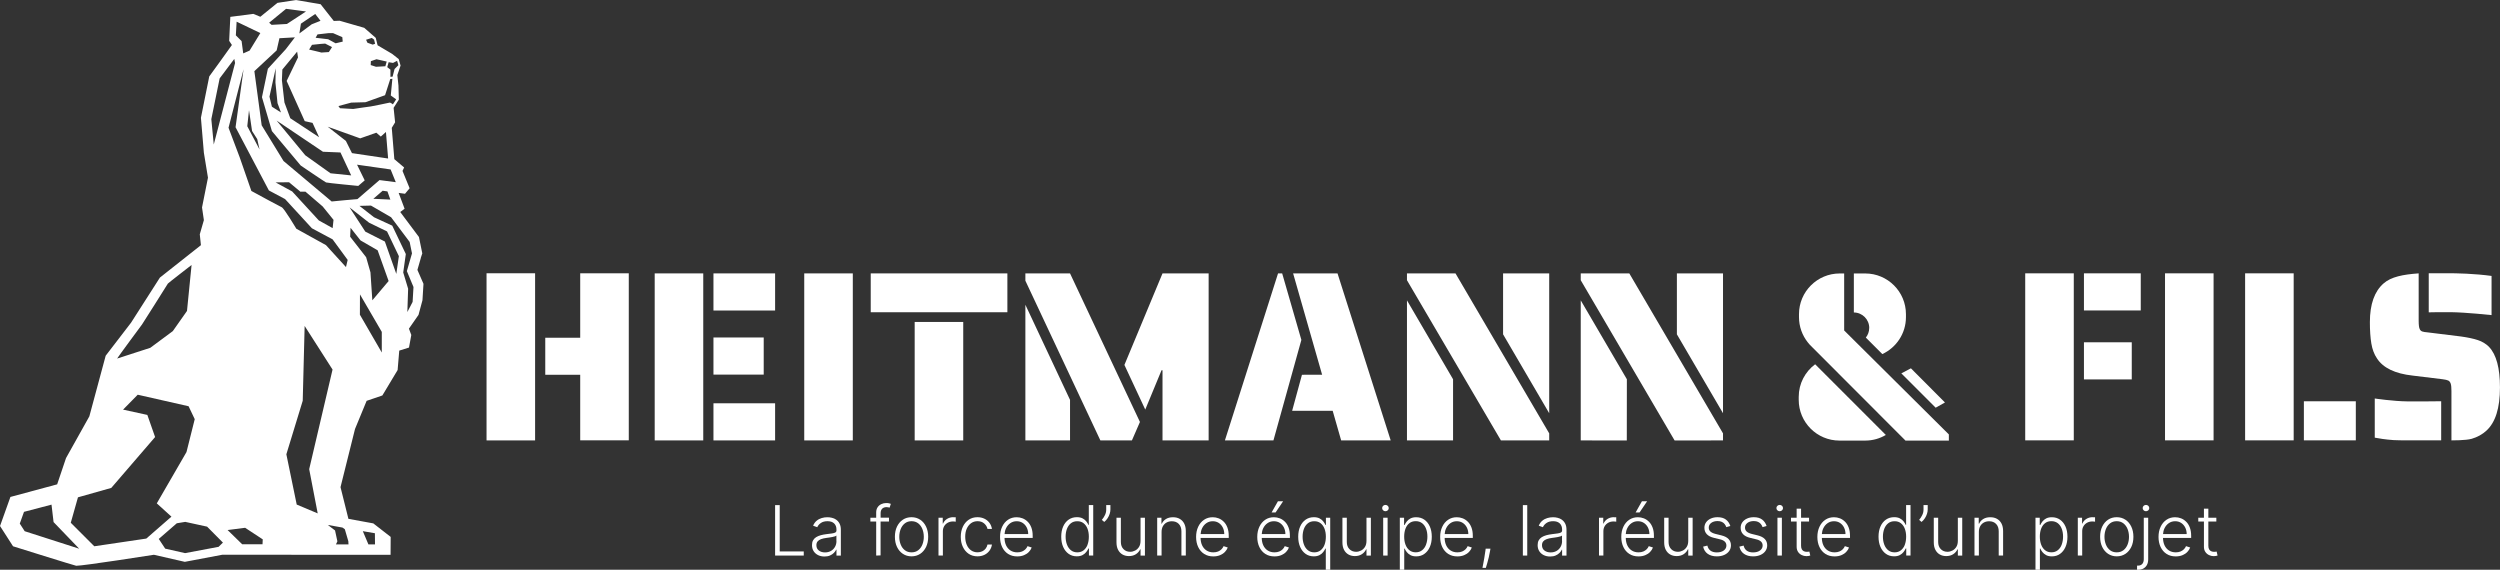 <svg xmlns="http://www.w3.org/2000/svg" id="Calque_2" data-name="Calque 2" viewBox="0 0 769.67 175.41"><rect x="0" y="0" width="769.67" height="175.41" fill="#333333" stroke="none"/><defs><style>      .cls-1 {        fill: #fff;        stroke-width: 0px;      }    </style></defs><g id="Calque_1-2" data-name="Calque 1"><g><polygon class="cls-1" points="240.05 155.51 238.63 155.51 238.63 171.04 247.45 171.04 247.45 169.77 240.05 169.77 240.05 155.51"></polygon><path class="cls-1" d="M257.47,160.01c-.41-.29-.86-.49-1.35-.6-.48-.12-.95-.17-1.39-.17-.59,0-1.18.08-1.75.25-.58.17-1.1.44-1.56.83-.46.38-.83.89-1.09,1.53l1.28.46c.21-.5.58-.94,1.11-1.3.53-.37,1.21-.55,2.05-.55.88,0,1.56.23,2.04.69.47.46.71,1.08.71,1.88v.27c0,.29-.12.51-.36.64-.24.13-.58.23-1.03.29-.45.06-1.01.13-1.66.21-.66.08-1.26.19-1.8.34-.55.15-1.02.35-1.42.6-.4.25-.71.58-.93.97-.22.39-.33.88-.33,1.46,0,.75.17,1.38.52,1.91.34.52.81.92,1.39,1.2.58.28,1.22.41,1.93.41.65,0,1.21-.1,1.69-.31.48-.21.88-.47,1.2-.8.32-.32.56-.66.72-1h.08v1.84h1.35v-7.91c0-.78-.13-1.42-.39-1.93-.26-.51-.59-.9-1.01-1.19ZM257.52,166.57c0,.64-.14,1.22-.43,1.75s-.69.95-1.22,1.27c-.53.32-1.15.48-1.87.48-.76,0-1.4-.19-1.9-.58-.51-.39-.76-.93-.76-1.64,0-.47.12-.86.37-1.16.25-.3.6-.54,1.07-.71.46-.17,1.03-.3,1.68-.38.24-.03.52-.07.82-.11.3-.04.61-.09.91-.15.31-.06.58-.13.81-.2s.4-.16.5-.26v1.68Z"></path><path class="cls-1" d="M272.82,154.87c-.53,0-1.02.11-1.49.33-.47.22-.85.54-1.14.97-.29.43-.44.96-.44,1.58v1.64h-1.79v1.18h1.79v10.47l1.35-.05v-10.43h2.59v-1.18h-2.58v-1.36c0-.61.16-1.07.48-1.4.32-.33.77-.49,1.36-.49.22,0,.41.02.55.06.15.04.27.08.37.11l.39-1.18c-.14-.06-.32-.12-.56-.17-.23-.06-.53-.08-.88-.08Z"></path><path class="cls-1" d="M283.29,160c-.77-.51-1.65-.77-2.66-.77s-1.89.25-2.66.76c-.77.51-1.37,1.22-1.81,2.12-.44.91-.65,1.96-.65,3.15s.22,2.23.65,3.13c.43.9,1.04,1.61,1.81,2.12.77.51,1.66.77,2.66.77s1.89-.26,2.67-.77c.77-.51,1.37-1.22,1.81-2.12.43-.9.65-1.94.65-3.13s-.22-2.24-.66-3.15-1.04-1.61-1.81-2.12ZM283.97,167.66c-.29.72-.72,1.3-1.28,1.74-.56.43-1.25.65-2.06.65s-1.49-.22-2.05-.65c-.56-.44-.99-1.01-1.28-1.74s-.44-1.52-.44-2.39.15-1.67.44-2.4.72-1.31,1.28-1.75,1.25-.66,2.05-.66,1.49.22,2.06.66c.56.44.99,1.02,1.28,1.75s.44,1.53.44,2.4-.15,1.67-.44,2.39Z"></path><path class="cls-1" d="M293.53,159.22c-.73,0-1.39.18-1.97.54-.58.36-.98.84-1.22,1.42h-.1v-1.79h-1.31v11.65h1.35v-7.52c0-.58.14-1.09.41-1.54.27-.45.65-.8,1.12-1.06.47-.26,1.01-.38,1.62-.38.18,0,.34.01.49.03.15.02.26.04.32.05v-1.37c-.09,0-.21,0-.34-.01-.14,0-.26,0-.37,0Z"></path><path class="cls-1" d="M303.44,168.92c-.29.36-.65.64-1.08.83-.43.19-.9.29-1.41.29-.76,0-1.43-.21-2-.61-.57-.41-1.01-.98-1.32-1.7-.31-.72-.47-1.56-.47-2.51s.16-1.77.48-2.48.77-1.27,1.34-1.68c.57-.4,1.23-.6,1.97-.6.83,0,1.51.23,2.05.7.54.47.88,1.03,1.02,1.69h1.37c-.11-.72-.37-1.36-.78-1.9-.41-.54-.93-.97-1.57-1.27-.63-.3-1.34-.45-2.12-.45-1.02,0-1.91.26-2.68.78-.77.52-1.37,1.23-1.8,2.14-.43.91-.65,1.95-.65,3.12s.21,2.19.64,3.09c.42.9,1.02,1.62,1.79,2.14.77.52,1.68.78,2.72.78.81,0,1.53-.16,2.16-.47.63-.31,1.14-.74,1.54-1.29.4-.55.65-1.17.75-1.88h-1.37c-.1.5-.3.92-.59,1.28Z"></path><path class="cls-1" d="M316.4,160.63c-.47-.47-.99-.82-1.58-1.05-.59-.23-1.2-.34-1.83-.34-1.01,0-1.89.26-2.66.78-.77.52-1.37,1.23-1.8,2.15-.43.91-.65,1.96-.65,3.13s.22,2.22.65,3.12c.43.9,1.04,1.61,1.84,2.12.79.51,1.73.76,2.82.76.78,0,1.47-.13,2.07-.38.6-.25,1.1-.58,1.5-1,.4-.41.69-.87.87-1.36l-1.28-.42c-.15.35-.36.67-.65.96-.29.29-.64.52-1.05.69-.42.17-.9.26-1.45.26-.81,0-1.51-.19-2.1-.57-.59-.38-1.05-.91-1.37-1.6-.3-.65-.45-1.4-.47-2.26h8.67v-.67c0-.98-.14-1.82-.41-2.54-.27-.72-.64-1.31-1.11-1.78ZM309.27,164.43c.04-.65.19-1.25.46-1.81.32-.65.75-1.17,1.32-1.56.56-.39,1.21-.59,1.95-.59.7,0,1.31.17,1.85.52.53.35.95.82,1.25,1.42s.45,1.27.45,2.02h-7.28Z"></path><path class="cls-1" d="M335.22,161.61h-.12c-.16-.35-.38-.71-.66-1.08-.28-.37-.66-.68-1.13-.93-.47-.25-1.06-.38-1.77-.38-.96,0-1.8.25-2.53.75-.72.5-1.29,1.21-1.69,2.11-.4.9-.6,1.95-.6,3.15s.2,2.26.6,3.16c.4.9.96,1.61,1.68,2.12.72.51,1.55.76,2.51.76.71,0,1.3-.13,1.77-.38.47-.25.85-.57,1.14-.94.29-.37.51-.73.67-1.09h.16v2.16h1.32v-15.53h-1.36v6.1ZM334.82,167.72c-.28.73-.69,1.29-1.22,1.71-.53.41-1.17.62-1.93.62s-1.43-.21-1.96-.64c-.53-.43-.94-1-1.22-1.73-.28-.73-.42-1.54-.42-2.45s.14-1.7.41-2.42c.28-.72.68-1.29,1.21-1.71.53-.42,1.19-.63,1.97-.63s1.4.2,1.93.61c.53.41.94.97,1.21,1.68.28.72.42,1.54.42,2.47s-.14,1.77-.42,2.5Z"></path><path class="cls-1" d="M340.57,156.9c0,.57-.13,1.13-.39,1.67-.26.54-.58,1.04-.96,1.48l.74.64c.4-.32.75-.7,1.03-1.14.29-.44.5-.89.65-1.36.15-.47.22-.91.22-1.32v-1.37h-1.29v1.39Z"></path><path class="cls-1" d="M351.13,166.59c0,.71-.16,1.31-.47,1.8-.31.49-.71.86-1.2,1.11-.49.25-.99.38-1.52.38-.84,0-1.53-.28-2.06-.83-.54-.55-.8-1.29-.8-2.19v-7.46h-1.35v7.54c0,.92.16,1.7.49,2.33.33.63.78,1.11,1.36,1.44.58.33,1.24.49,1.98.49.85,0,1.58-.2,2.17-.59s1.02-.89,1.3-1.49h.11v1.93h1.35v-11.65h-1.35v7.2Z"></path><path class="cls-1" d="M363.19,159.73c-.59-.33-1.28-.49-2.07-.49-.85,0-1.57.18-2.15.54-.58.36-1.01.84-1.28,1.44h-.12v-1.83h-1.31v11.65h1.35v-7.28c0-.68.14-1.26.41-1.76.28-.49.65-.87,1.13-1.13.48-.26,1.02-.39,1.63-.39.9,0,1.61.28,2.14.83.53.56.8,1.31.8,2.27v7.46h1.35v-7.54c0-.92-.17-1.7-.5-2.33-.33-.63-.79-1.11-1.39-1.44Z"></path><path class="cls-1" d="M376.76,160.63c-.47-.47-.99-.82-1.58-1.05-.59-.23-1.2-.34-1.83-.34-1.01,0-1.89.26-2.66.78-.77.52-1.37,1.23-1.8,2.15-.43.91-.65,1.96-.65,3.13s.22,2.22.65,3.12c.43.9,1.04,1.61,1.84,2.12.79.51,1.73.76,2.82.76.78,0,1.47-.13,2.07-.38.6-.25,1.1-.58,1.5-1,.4-.41.69-.87.87-1.36l-1.28-.42c-.15.35-.36.67-.65.96-.29.29-.64.52-1.05.69-.42.17-.9.26-1.45.26-.81,0-1.51-.19-2.1-.57-.59-.38-1.05-.91-1.37-1.6-.3-.65-.45-1.4-.47-2.26h8.67v-.67c0-.98-.14-1.82-.41-2.54-.27-.72-.64-1.31-1.11-1.78ZM369.63,164.43c.04-.65.19-1.25.46-1.81.32-.65.75-1.17,1.32-1.56.56-.39,1.21-.59,1.95-.59.7,0,1.31.17,1.85.52.53.35.95.82,1.25,1.42s.45,1.27.45,2.02h-7.28Z"></path><polygon class="cls-1" points="392.7 157.78 395.03 154.33 393.43 154.33 391.48 157.78 392.7 157.78"></polygon><path class="cls-1" d="M395.59,160.63c-.47-.47-.99-.82-1.58-1.05-.59-.23-1.2-.34-1.83-.34-1.01,0-1.89.26-2.66.78-.77.52-1.37,1.23-1.8,2.15-.43.91-.65,1.96-.65,3.13s.22,2.22.65,3.12c.43.9,1.04,1.61,1.84,2.12.79.51,1.73.76,2.82.76.78,0,1.47-.13,2.07-.38.6-.25,1.1-.58,1.5-1,.4-.41.69-.87.87-1.36l-1.28-.42c-.15.35-.36.67-.65.96-.29.29-.64.52-1.05.69-.42.17-.9.26-1.45.26-.81,0-1.51-.19-2.1-.57-.59-.38-1.05-.91-1.37-1.6-.3-.65-.45-1.4-.47-2.26h8.67v-.67c0-.98-.14-1.82-.41-2.54-.27-.72-.64-1.31-1.11-1.78ZM388.45,164.43c.04-.65.19-1.25.46-1.81.32-.65.75-1.17,1.32-1.56.56-.39,1.21-.59,1.95-.59.7,0,1.31.17,1.85.52.53.35.95.82,1.25,1.42.3.6.45,1.27.45,2.02h-7.28Z"></path><path class="cls-1" d="M408.22,161.61h-.16c-.16-.35-.38-.71-.66-1.07-.28-.37-.66-.68-1.13-.93-.47-.25-1.06-.38-1.77-.38-.96,0-1.8.25-2.53.75-.72.5-1.29,1.21-1.69,2.11-.4.9-.6,1.95-.6,3.15s.2,2.26.6,3.16c.4.9.96,1.61,1.68,2.12.72.51,1.56.76,2.51.76.7,0,1.29-.13,1.77-.38.48-.25.86-.57,1.14-.94.29-.37.51-.73.67-1.09h.12v6.53h1.36v-16.01h-1.32v2.22ZM407.78,167.72c-.28.73-.69,1.29-1.22,1.71-.53.41-1.17.62-1.93.62s-1.42-.21-1.96-.64c-.54-.43-.94-1-1.22-1.73-.28-.73-.42-1.54-.42-2.45s.14-1.7.41-2.42c.27-.72.68-1.29,1.21-1.71.54-.42,1.19-.63,1.97-.63s1.41.2,1.94.61c.53.41.93.97,1.21,1.68.28.72.42,1.54.42,2.47s-.14,1.77-.42,2.5Z"></path><path class="cls-1" d="M420.69,166.59c0,.71-.16,1.31-.47,1.8-.31.49-.71.86-1.2,1.11-.49.25-.99.38-1.52.38-.84,0-1.53-.28-2.06-.83-.54-.55-.8-1.29-.8-2.19v-7.46h-1.35v7.54c0,.92.16,1.7.49,2.33.33.63.78,1.11,1.36,1.44.58.33,1.24.49,1.98.49.85,0,1.58-.2,2.17-.59s1.02-.89,1.3-1.49h.11v1.93h1.35v-11.65h-1.35v7.2Z"></path><path class="cls-1" d="M426.53,155.45c-.27,0-.51.09-.71.28-.2.19-.3.42-.3.69s.1.5.3.69c.2.19.44.28.71.28s.52-.1.72-.28c.2-.19.3-.42.3-.69s-.1-.5-.3-.69-.44-.28-.72-.28Z"></path><rect class="cls-1" x="425.84" y="159.39" width="1.36" height="11.65"></rect><path class="cls-1" d="M438.52,159.99c-.72-.5-1.56-.75-2.52-.75-.71,0-1.3.13-1.77.38s-.84.56-1.13.93c-.28.37-.5.72-.66,1.07h-.17v-2.22h-1.31v16.01h1.36v-6.53h.12c.15.35.37.72.66,1.09.29.37.67.68,1.14.94.47.25,1.06.38,1.77.38.95,0,1.78-.25,2.5-.76.72-.51,1.28-1.21,1.68-2.12.4-.9.61-1.96.61-3.16s-.2-2.25-.6-3.15c-.4-.9-.96-1.6-1.69-2.11ZM439.04,167.67c-.28.73-.68,1.31-1.22,1.73-.54.43-1.19.64-1.96.64s-1.39-.21-1.92-.62c-.53-.41-.94-.98-1.22-1.71-.28-.72-.42-1.56-.42-2.5s.14-1.75.41-2.47c.28-.72.68-1.28,1.21-1.68.53-.41,1.18-.61,1.93-.61s1.44.21,1.98.63c.53.42.94.99,1.21,1.71.28.72.41,1.52.41,2.42s-.14,1.72-.42,2.45Z"></path><path class="cls-1" d="M451.9,160.63c-.47-.47-.99-.82-1.58-1.05-.59-.23-1.2-.34-1.83-.34-1.01,0-1.89.26-2.66.78-.77.52-1.37,1.23-1.8,2.15-.43.91-.65,1.96-.65,3.13s.22,2.22.65,3.12c.43.9,1.04,1.61,1.84,2.12.79.51,1.73.76,2.82.76.78,0,1.47-.13,2.07-.38.6-.25,1.1-.58,1.5-1,.4-.41.69-.87.87-1.36l-1.28-.42c-.15.35-.36.67-.65.96-.29.29-.64.52-1.05.69-.42.17-.9.26-1.45.26-.81,0-1.51-.19-2.1-.57-.59-.38-1.05-.91-1.37-1.6-.3-.65-.45-1.4-.47-2.26h8.67v-.67c0-.98-.14-1.82-.41-2.54-.27-.72-.64-1.31-1.11-1.78ZM444.77,164.43c.04-.65.19-1.25.46-1.81.32-.65.75-1.17,1.32-1.56.56-.39,1.21-.59,1.95-.59.7,0,1.31.17,1.85.52.53.35.95.82,1.25,1.42s.45,1.27.45,2.02h-7.28Z"></path><path class="cls-1" d="M457.27,169.77c-.09.68-.19,1.35-.3,1.99-.11.64-.22,1.23-.32,1.76-.1.53-.19.97-.25,1.31h1.04c.12-.36.27-.83.43-1.43s.33-1.22.49-1.87c.16-.66.28-1.26.36-1.8l.14-.81h-1.47l-.11.85Z"></path><rect class="cls-1" x="468.84" y="155.51" width="1.35" height="15.53"></rect><path class="cls-1" d="M480.87,160.01c-.41-.29-.86-.49-1.35-.6-.48-.12-.95-.17-1.39-.17-.59,0-1.18.08-1.75.25-.58.17-1.1.44-1.56.83-.46.38-.83.89-1.09,1.53l1.28.46c.21-.5.58-.94,1.11-1.3.53-.37,1.21-.55,2.05-.55.88,0,1.56.23,2.04.69.47.46.71,1.08.71,1.88v.27c0,.29-.12.51-.36.64-.24.13-.58.23-1.03.29-.45.06-1.01.13-1.66.21-.66.08-1.26.19-1.8.34-.55.15-1.02.35-1.42.6-.4.25-.71.58-.93.97-.22.39-.33.88-.33,1.46,0,.75.17,1.38.52,1.91.34.52.81.92,1.39,1.2.58.28,1.22.41,1.93.41.65,0,1.21-.1,1.69-.31.48-.21.88-.47,1.2-.8.32-.32.56-.66.72-1h.08v1.84h1.35v-7.91c0-.78-.13-1.42-.39-1.93-.26-.51-.59-.9-1.01-1.19ZM480.91,166.57c0,.64-.14,1.22-.43,1.75s-.69.95-1.22,1.27c-.53.32-1.15.48-1.87.48-.76,0-1.4-.19-1.9-.58-.51-.39-.76-.93-.76-1.64,0-.47.12-.86.37-1.16.25-.3.6-.54,1.07-.71.46-.17,1.03-.3,1.68-.38.24-.03.52-.07.82-.11.3-.04.61-.09.91-.15.31-.06.58-.13.81-.2s.4-.16.5-.26v1.68Z"></path><path class="cls-1" d="M496.88,159.22c-.73,0-1.39.18-1.97.54-.58.36-.98.84-1.22,1.42h-.1v-1.79h-1.31v11.65h1.35v-7.52c0-.58.14-1.09.41-1.54.27-.45.65-.8,1.12-1.06.47-.26,1.01-.38,1.62-.38.18,0,.34.01.49.03.15.02.26.04.32.05v-1.37c-.09,0-.21,0-.34-.01-.14,0-.26,0-.37,0Z"></path><path class="cls-1" d="M507.66,160.63c-.47-.47-.99-.82-1.58-1.05-.59-.23-1.2-.34-1.83-.34-1.01,0-1.89.26-2.66.78-.77.52-1.37,1.23-1.8,2.15-.43.91-.65,1.96-.65,3.13s.22,2.22.65,3.12c.43.9,1.04,1.61,1.84,2.12.79.51,1.73.76,2.82.76.78,0,1.47-.13,2.07-.38.6-.25,1.1-.58,1.5-1,.4-.41.69-.87.87-1.36l-1.28-.42c-.15.35-.36.67-.65.96-.29.29-.64.52-1.05.69-.42.17-.9.26-1.45.26-.81,0-1.51-.19-2.1-.57-.59-.38-1.05-.91-1.37-1.6-.3-.65-.45-1.4-.47-2.26h8.67v-.67c0-.98-.14-1.82-.41-2.54-.27-.72-.64-1.31-1.11-1.78ZM500.52,164.43c.04-.65.19-1.25.46-1.81.32-.65.75-1.17,1.32-1.56.56-.39,1.21-.59,1.95-.59.7,0,1.31.17,1.85.52.53.35.95.82,1.25,1.42s.45,1.27.45,2.02h-7.28Z"></path><polygon class="cls-1" points="504.76 157.78 507.09 154.33 505.49 154.33 503.55 157.78 504.76 157.78"></polygon><path class="cls-1" d="M519.75,166.59c0,.71-.16,1.31-.47,1.8-.31.49-.71.86-1.2,1.11-.49.25-.99.38-1.52.38-.84,0-1.53-.28-2.06-.83-.54-.55-.8-1.29-.8-2.19v-7.46h-1.35v7.54c0,.92.16,1.7.49,2.33.33.63.78,1.11,1.36,1.44.58.33,1.24.49,1.98.49.85,0,1.58-.2,2.17-.59s1.02-.89,1.3-1.49h.11v1.93h1.35v-11.65h-1.35v7.2Z"></path><path class="cls-1" d="M529.95,164.82l-1.76-.43c-.72-.18-1.26-.43-1.6-.74-.35-.31-.52-.72-.52-1.22,0-.59.25-1.07.76-1.45.51-.37,1.15-.56,1.94-.56.53,0,.97.08,1.32.25.36.17.65.39.87.67.22.28.39.6.52.95l1.24-.35c-.28-.84-.74-1.51-1.38-1.99-.64-.48-1.49-.72-2.56-.72-.78,0-1.48.14-2.09.42-.61.28-1.09.66-1.44,1.15-.35.49-.52,1.05-.52,1.69,0,.78.24,1.43.73,1.96.49.53,1.23.91,2.24,1.15l1.9.46c.64.15,1.11.39,1.43.71s.47.72.47,1.19c0,.61-.27,1.11-.8,1.51-.54.4-1.25.6-2.15.6-.8,0-1.44-.18-1.93-.53-.49-.35-.82-.88-.98-1.57l-1.3.32c.21.97.68,1.71,1.42,2.23.74.51,1.68.77,2.81.77.85,0,1.61-.15,2.26-.44.65-.29,1.16-.69,1.52-1.2.36-.51.55-1.09.55-1.75,0-.78-.24-1.43-.73-1.94-.49-.52-1.22-.89-2.2-1.13Z"></path><path class="cls-1" d="M541.11,164.82l-1.76-.43c-.72-.18-1.26-.43-1.6-.74-.35-.31-.52-.72-.52-1.22,0-.59.25-1.07.76-1.45.51-.37,1.15-.56,1.94-.56.53,0,.97.08,1.32.25.36.17.65.39.87.67.22.28.39.6.52.95l1.24-.35c-.28-.84-.74-1.51-1.38-1.99-.64-.48-1.49-.72-2.56-.72-.78,0-1.48.14-2.09.42-.61.28-1.09.66-1.44,1.15-.35.49-.52,1.05-.52,1.69,0,.78.24,1.43.73,1.96s1.23.91,2.24,1.15l1.9.46c.64.15,1.11.39,1.43.71s.47.72.47,1.19c0,.61-.27,1.11-.8,1.51-.54.4-1.25.6-2.15.6-.8,0-1.44-.18-1.93-.53-.49-.35-.82-.88-.98-1.57l-1.3.32c.21.97.68,1.71,1.42,2.23.74.51,1.68.77,2.81.77.85,0,1.61-.15,2.26-.44.65-.29,1.16-.69,1.52-1.2.36-.51.55-1.09.55-1.75,0-.78-.24-1.43-.73-1.94-.49-.52-1.22-.89-2.19-1.13Z"></path><rect class="cls-1" x="547.22" y="159.39" width="1.36" height="11.65"></rect><path class="cls-1" d="M547.91,155.45c-.27,0-.51.09-.71.28-.2.19-.3.42-.3.69s.1.5.3.69c.2.19.44.28.71.28s.52-.1.72-.28c.2-.19.3-.42.3-.69s-.1-.5-.3-.69-.44-.28-.72-.28Z"></path><path class="cls-1" d="M556.71,169.86c-.13.02-.28.03-.46.03-.3,0-.59-.06-.86-.17-.27-.11-.49-.31-.65-.58-.17-.28-.25-.66-.25-1.14v-7.43h2.46v-1.18h-2.46v-2.79h-1.36v2.79h-1.74v1.18h1.74v7.75c0,.64.15,1.17.44,1.6.29.43.67.75,1.13.97.46.22.93.33,1.43.33.28,0,.52-.02.71-.06s.35-.09.49-.14l-.29-1.22c-.1.03-.21.05-.33.07Z"></path><path class="cls-1" d="M568.03,160.63c-.47-.47-.99-.82-1.58-1.05-.59-.23-1.2-.34-1.83-.34-1.01,0-1.89.26-2.66.78-.77.52-1.37,1.23-1.8,2.15-.43.91-.65,1.96-.65,3.13s.22,2.22.65,3.12c.43.9,1.04,1.61,1.84,2.12.79.51,1.73.76,2.82.76.78,0,1.47-.13,2.07-.38.6-.25,1.1-.58,1.5-1,.4-.41.69-.87.87-1.36l-1.28-.42c-.15.35-.36.67-.65.96-.29.29-.64.52-1.05.69-.42.17-.9.26-1.45.26-.81,0-1.51-.19-2.1-.57-.59-.38-1.05-.91-1.37-1.6-.3-.65-.45-1.4-.47-2.26h8.67v-.67c0-.98-.14-1.82-.41-2.54-.27-.72-.64-1.31-1.11-1.78ZM560.89,164.43c.04-.65.19-1.25.46-1.81.32-.65.75-1.17,1.32-1.56.56-.39,1.21-.59,1.95-.59.7,0,1.31.17,1.85.52.53.35.95.82,1.25,1.42s.45,1.27.45,2.02h-7.28Z"></path><path class="cls-1" d="M586.84,161.61h-.12c-.16-.35-.38-.71-.66-1.08-.28-.37-.66-.68-1.13-.93-.47-.25-1.06-.38-1.77-.38-.96,0-1.8.25-2.53.75-.72.5-1.29,1.21-1.69,2.11-.4.9-.6,1.95-.6,3.15s.2,2.26.6,3.16c.4.9.96,1.61,1.68,2.12.72.51,1.55.76,2.51.76.71,0,1.3-.13,1.77-.38.47-.25.85-.57,1.14-.94.29-.37.51-.73.67-1.09h.16v2.16h1.32v-15.53h-1.36v6.1ZM586.44,167.72c-.28.73-.69,1.29-1.22,1.71-.53.41-1.17.62-1.93.62s-1.43-.21-1.96-.64c-.53-.43-.94-1-1.22-1.73-.28-.73-.42-1.54-.42-2.45s.14-1.7.41-2.42c.28-.72.68-1.29,1.21-1.71.53-.42,1.19-.63,1.97-.63s1.4.2,1.93.61c.53.41.94.97,1.21,1.68.28.72.42,1.54.42,2.47s-.14,1.77-.42,2.5Z"></path><path class="cls-1" d="M592.19,156.9c0,.57-.13,1.13-.39,1.67-.26.54-.58,1.04-.96,1.48l.74.64c.4-.32.75-.7,1.03-1.14.29-.44.5-.89.65-1.36.15-.47.22-.91.22-1.32v-1.37h-1.29v1.39Z"></path><path class="cls-1" d="M602.75,166.59c0,.71-.16,1.31-.47,1.8-.31.49-.71.86-1.2,1.11-.49.25-.99.38-1.52.38-.84,0-1.53-.28-2.06-.83-.54-.55-.8-1.29-.8-2.19v-7.46h-1.35v7.54c0,.92.16,1.7.49,2.33.33.63.78,1.11,1.36,1.44.58.33,1.24.49,1.98.49.85,0,1.58-.2,2.17-.59s1.02-.89,1.3-1.49h.11v1.93h1.35v-11.65h-1.35v7.2Z"></path><path class="cls-1" d="M614.81,159.73c-.59-.33-1.28-.49-2.07-.49-.85,0-1.57.18-2.15.54-.58.36-1.01.84-1.28,1.44h-.12v-1.83h-1.31v11.65h1.35v-7.28c0-.68.14-1.26.41-1.76.28-.49.65-.87,1.13-1.13.48-.26,1.02-.39,1.63-.39.9,0,1.61.28,2.14.83.53.56.8,1.31.8,2.27v7.46h1.35v-7.54c0-.92-.17-1.7-.5-2.33-.33-.63-.79-1.11-1.39-1.44Z"></path><path class="cls-1" d="M634.22,159.99c-.72-.5-1.56-.75-2.52-.75-.71,0-1.3.13-1.77.38s-.84.56-1.13.93c-.28.37-.5.72-.66,1.07h-.17v-2.22h-1.31v16.01h1.36v-6.53h.12c.15.35.37.72.66,1.09.29.37.67.68,1.14.94.47.25,1.06.38,1.77.38.95,0,1.78-.25,2.5-.76.72-.51,1.28-1.21,1.68-2.12.4-.9.61-1.96.61-3.16s-.2-2.25-.6-3.15c-.4-.9-.96-1.6-1.69-2.11ZM634.74,167.67c-.28.73-.68,1.31-1.22,1.73-.54.43-1.19.64-1.96.64s-1.39-.21-1.92-.62c-.53-.41-.94-.98-1.22-1.71-.28-.72-.42-1.56-.42-2.5s.14-1.75.41-2.47c.28-.72.68-1.28,1.21-1.68.53-.41,1.18-.61,1.93-.61s1.44.21,1.98.63c.53.42.94.99,1.21,1.71.28.72.41,1.52.41,2.42s-.14,1.72-.42,2.45Z"></path><path class="cls-1" d="M644.29,159.22c-.73,0-1.39.18-1.97.54-.58.36-.98.84-1.22,1.42h-.1v-1.79h-1.31v11.65h1.35v-7.52c0-.58.14-1.09.41-1.54.27-.45.65-.8,1.12-1.06.47-.26,1.01-.38,1.62-.38.18,0,.34.01.49.03.15.02.26.04.32.05v-1.37c-.09,0-.21,0-.34-.01-.14,0-.26,0-.37,0Z"></path><path class="cls-1" d="M654.34,160c-.77-.51-1.65-.77-2.66-.77s-1.89.25-2.66.76c-.77.51-1.37,1.22-1.81,2.12-.44.91-.65,1.96-.65,3.15s.22,2.23.65,3.13c.43.9,1.04,1.61,1.81,2.12.77.51,1.66.77,2.66.77s1.89-.26,2.67-.77c.77-.51,1.37-1.22,1.81-2.12.43-.9.65-1.94.65-3.13s-.22-2.24-.66-3.15-1.04-1.61-1.81-2.12ZM655.01,167.66c-.29.72-.72,1.3-1.28,1.74-.56.43-1.25.65-2.06.65s-1.49-.22-2.05-.65c-.56-.44-.99-1.01-1.28-1.74s-.44-1.52-.44-2.39.15-1.67.44-2.4.72-1.31,1.28-1.75c.56-.44,1.25-.66,2.05-.66s1.49.22,2.06.66c.56.44.99,1.02,1.28,1.75s.44,1.53.44,2.4-.15,1.67-.44,2.39Z"></path><path class="cls-1" d="M660,172.17c0,.62-.16,1.1-.47,1.45-.31.34-.75.52-1.3.52h-.29l-.02,1.27c.06,0,.12,0,.17,0h.15c.66,0,1.22-.13,1.68-.4s.82-.64,1.07-1.12c.25-.48.37-1.06.37-1.72v-12.78h-1.36v12.78Z"></path><path class="cls-1" d="M660.67,155.45c-.27,0-.51.09-.71.28-.2.19-.3.42-.3.69s.1.5.3.69c.2.19.44.28.71.28s.52-.1.72-.28c.2-.19.3-.42.3-.69s-.1-.5-.3-.69c-.2-.19-.44-.28-.72-.28Z"></path><path class="cls-1" d="M673.06,160.63c-.47-.47-.99-.82-1.58-1.05-.59-.23-1.2-.34-1.83-.34-1.01,0-1.89.26-2.66.78-.77.52-1.37,1.23-1.8,2.15-.43.91-.65,1.96-.65,3.13s.22,2.22.65,3.12c.43.9,1.04,1.61,1.84,2.12.79.51,1.73.76,2.82.76.78,0,1.47-.13,2.07-.38.6-.25,1.1-.58,1.5-1,.4-.41.69-.87.87-1.36l-1.28-.42c-.15.35-.36.67-.65.96-.29.29-.64.52-1.05.69-.42.17-.9.26-1.45.26-.81,0-1.51-.19-2.1-.57-.59-.38-1.05-.91-1.37-1.6-.3-.65-.45-1.4-.47-2.26h8.67v-.67c0-.98-.14-1.82-.41-2.54-.27-.72-.64-1.31-1.11-1.78ZM665.93,164.43c.04-.65.19-1.25.46-1.81.32-.65.75-1.17,1.32-1.56.56-.39,1.21-.59,1.95-.59.7,0,1.31.17,1.85.52.53.35.95.82,1.25,1.42.3.6.45,1.27.45,2.02h-7.28Z"></path><path class="cls-1" d="M682.1,169.86c-.13.02-.28.03-.46.03-.3,0-.59-.06-.86-.17-.27-.11-.49-.31-.65-.58-.17-.28-.25-.66-.25-1.14v-7.43h2.46v-1.18h-2.46v-2.79h-1.36v2.79h-1.74v1.18h1.74v7.75c0,.64.15,1.17.44,1.6.29.43.67.75,1.13.97.46.22.93.33,1.43.33.28,0,.52-.02.71-.06s.35-.09.49-.14l-.29-1.22c-.1.03-.21.05-.33.07Z"></path><rect class="cls-1" x="219.65" y="124.16" width="18.98" height="11.43"></rect><rect class="cls-1" x="219.65" y="84.17" width="18.98" height="11.43"></rect><rect class="cls-1" x="268.07" y="84.17" width="42.07" height="11.96"></rect><rect class="cls-1" x="641.58" y="84.15" width="17.49" height="11.43"></rect><polygon class="cls-1" points="530.46 84.17 516.26 84.17 516.26 102.93 530.46 127.22 530.46 84.17"></polygon><polygon class="cls-1" points="530.46 135.59 530.46 133.42 501.61 84.17 486.66 84.17 486.66 86.27 515.56 135.61 530.46 135.59"></polygon><polygon class="cls-1" points="500.86 116.76 486.66 92.47 486.66 135.59 500.84 135.61 500.86 116.76"></polygon><rect class="cls-1" x="219.65" y="103.9" width="15.47" height="11.43"></rect><rect class="cls-1" x="201.56" y="84.17" width="14.95" height="51.42"></rect><rect class="cls-1" x="247.6" y="84.17" width="14.95" height="51.42"></rect><rect class="cls-1" x="281.6" y="99.12" width="14.95" height="36.47"></rect><polygon class="cls-1" points="357.9 113.99 357.9 135.59 372.1 135.59 372.1 84.17 357.9 84.17 346.17 112.35 352.59 126.1 357.6 113.99 357.9 113.99"></polygon><polygon class="cls-1" points="350.95 129.91 329.43 84.17 315.68 84.17 315.68 86.42 338.77 135.59 348.48 135.59 350.95 129.91"></polygon><polygon class="cls-1" points="329.43 123.11 315.68 93.82 315.68 135.59 329.43 135.59 329.43 123.11"></polygon><polygon class="cls-1" points="398.11 84.17 407.04 115.37 400.83 115.38 397.81 126.47 410.29 126.47 412.9 135.59 428.15 135.59 411.78 84.17 398.11 84.17"></polygon><polygon class="cls-1" points="400.65 104.65 394.74 84.17 393.47 84.17 377.11 135.59 392.05 135.59 400.65 104.65"></polygon><polygon class="cls-1" points="447.35 116.76 433.16 92.47 433.16 135.59 447.35 135.59 447.35 116.76"></polygon><polygon class="cls-1" points="476.95 84.17 462.75 84.17 462.75 102.93 476.95 127.22 476.95 84.17"></polygon><polygon class="cls-1" points="476.95 133.42 448.1 84.17 433.16 84.17 433.16 86.27 462.08 135.58 476.95 135.58 476.95 133.42"></polygon><rect class="cls-1" x="149.79" y="84.13" width="14.95" height="51.46"></rect><polygon class="cls-1" points="178.63 103.98 167.87 103.98 167.87 115.38 178.63 115.38 178.63 135.56 193.58 135.56 193.58 84.14 178.63 84.14 178.63 103.98"></polygon><path class="cls-1" d="M557.05,106c.29.32.59.63.91.92l28.67,28.72h13.36v-1.89l-32.23-32.01v-17.55h-1.37c-6.93,0-12.54,5.62-12.54,12.54v.91c0,2.92,1.01,5.61,2.69,7.74l.52.62Z"></path><polygon class="cls-1" points="595.93 125.52 598.79 123.91 588.31 113.39 585.36 114.95 595.93 125.52"></polygon><path class="cls-1" d="M575.47,100.97c0,1.12-.39,2.15-1.04,2.96l5.08,5.08c4.29-1.99,7.27-6.33,7.27-11.37v-.91c0-6.93-5.62-12.54-12.54-12.54h-3.5v12.01c2.62.02,4.74,2.14,4.74,4.77Z"></path><path class="cls-1" d="M558.83,112.14c-3.07,2.29-5.06,5.93-5.06,10.05v.91c0,6.93,5.62,12.54,12.54,12.54h7.96c2.31,0,4.47-.64,6.32-1.73l-21.77-21.77Z"></path><rect class="cls-1" x="623.5" y="84.15" width="14.95" height="51.42"></rect><rect class="cls-1" x="641.58" y="105.38" width="14.72" height="11.43"></rect><rect class="cls-1" x="666.54" y="84.15" width="14.95" height="51.42"></rect><rect class="cls-1" x="691.2" y="84.15" width="14.95" height="51.42"></rect><rect class="cls-1" x="709.29" y="123.54" width="15.99" height="12.03"></rect><path class="cls-1" d="M766.31,106.8c-.95-.95-2.09-1.64-3.44-2.09-1.34-.45-3.09-.82-5.23-1.12l-10.31-1.27c-.7-.05-1.22-.14-1.57-.26-.35-.12-.6-.34-.75-.64-.15-.25-.25-.6-.3-1.05-.05-.45-.08-1-.08-1.64v-14.57c-4.88.35-8.47,1.07-10.76,3.06-2.84,2.44-4.26,6.43-4.26,11.96,0,2.59.15,4.78.45,6.58.3,1.79.87,3.31,1.72,4.56,1.89,2.94,5.55,4.71,10.99,5.31l9.19,1.12c.85.1,1.44.24,1.79.41.35.18.6.5.75.97.15.47.22,1.23.22,2.28v15.17s4.47.03,6.24-.49c1.77-.52,3.28-1.36,4.52-2.5,2.79-2.54,4.18-6.97,4.18-13.3,0-5.98-1.12-10.14-3.36-12.48Z"></path><path class="cls-1" d="M741.3,123.58c-4.62-.05-10.19-.9-10.19-.9v12.06c1.3.25,3.21.57,5.76.75,1.82.13,8.03.05,9.26.07,0,0,5.31,0,5.43,0v-12.03c-.39,0-6.9.09-10.25.05Z"></path><path class="cls-1" d="M754.55,96.11c4.62.05,12.52.9,12.52.9v-12.06c-5.11-.7-10.81-.86-13.91-.82,0,0-5.31,0-5.43,0v12.03c.39,0,3.47-.09,6.82-.05Z"></path><path class="cls-1" d="M129.55,79.39l.46-1.38-1.03-5.04-5.76-7.7,1.34-1.01-1.83-4.87,1.96.27,1.42-1.7-2.19-5.34.5-1.06-3.02-2.56-.79-9.64,1.03-1.69-.46-4.47,1.61-2.52-.12-4.36-.34-3.21.99-2.93-.57-2-2.03-1.6-4.47-2.64-.57-2.29-3.55-3.09-7.57-2.18-1.8.07-4.05-5.15-7.55-1.29-5.74.87-5.27,4.28-2.15-.89-7.09.92-.35,7.38.84,1.28c-.44.7-6.97,9.67-6.97,9.67l-2.57,12.74.91,10.76,1.26,7.68-1.83,9.17.57,3.9-1.26,4.36.35,3.35-12.63,9.98-8.88,13.88-7.81,10.17-5.03,18.67-7.18,12.84-2.73,8.09s-13.3,3.59-14.39,3.88l-3.2,8.95,4.01,6.24s19.14,6,19.45,6c2.27,0,22.85-3.22,23.88-3.38.03,0,.04,0,.04,0h.03s9.48,2.17,9.48,2.17l11.41-2.16h0s.01,0,.01,0l.14-.03,51.79.03.03-5.52-5.35-4.16-7.66-1.4-2.43-9.76,4.46-17.9.05-.12,3.53-8.55,4.84-1.65,4.7-7.83.5-5.98,3-.94.71-3.87-.73-1.95,2.95-4.24,1.22-4.52.31-5.04-1.87-4.29,1.06-3.68ZM119.64,19.15l1.36.22,1.25-.65.4,1.35-1.18,1.18-.6,2.34-.67.06v-2.21l-.98-.77.43-1.53ZM115.92,18.24l3.13.71-.41,1.45-2.88.16-1.63-.53.05-1.2,1.75-.6ZM114.47,11.68l.7.52s.31,1.28.31,1.28l-.74.26s-1.59-.55-1.62-.58l-.42-.92c.1-.02,1.76-.56,1.76-.56ZM112.49,31.48l6.06-2.17,1.6-4.98.65-.06-.49,5.12,1.66,1.2-1.01,1.53s-.83-.62-.99-.53c-.16.09-5.81,1.18-5.81,1.18-.12-.02-5.42.78-5.42.78l-4.07-.23-.48-.67,3.95-1.06,4.35-.12ZM85.45,31.78c.03.09,1.05,2.84,1.05,2.84l-2.79-1.77-.75-3.1,1.92-8.72-.08,4.39s.61,6.26.64,6.35ZM99.43,46.72l5.39.22,3.3,7.06-6.36-.65-7.77-5.54-8.83-10.69,14.27,9.6ZM93.83,37.3l2.39.53,2.02,4.42-8.87-5.85-1.8-4.85-.78-6.86.14-3.29,4.55-5.5.27,1.77-3.5,7.25,5.57,12.38ZM95.16,15.27l.89-1.47s2.67-.28,2.67-.28l1.39-.1c-.05-.03,2.11,1.08,2.11,1.08l-.98,1.53-2.31.15c.11-.02-3.76-.92-3.76-.92ZM106.47,43.37l-5.58-4.36,10,3.59,4.97-1.75,1.38,1.2,1.58-1.42.67,8.17-11.13-1.66-1.88-3.77ZM101.07,10.21h1.49s2.83,1.23,2.83,1.23l.12,1.37-2.18.52-2.31-1.25-3.85-.45.58-1.04c.17-.03,3.32-.38,3.32-.38ZM98.69,6.4l-2.72,1.08-3.8,2.82.47-3.01,4.41-2.99,1.63,2.11ZM88.06,2.72l6.15.81-5.88,3.85-4.71.27-.76-.66,5.2-4.27ZM85.17,15.53l.86-3.76,4.76-.27-2.83,3.68-5.49,5.99-1.82,8.75,3.06,10.44,8.87,10.6s7.43,5.05,7.81,5.21c.38.16,9.9,1.07,9.9,1.07l1.99-1.71-2.36-4.83,10.34,1.47,1.59,3.92s-5.01-.65-5.01-.65l-6.8,5.86s-7.43.63-7.93.73l-14.82-12.46-6.73-10.99-2.25-16.68,6.85-6.37ZM120.18,61.45l-5.24-.25,2.87-2.48,1.47.21.9,2.53ZM102.68,67.68l-.27,2.55-4.26-2.37-8.2-8.92-5.12-2.79,4.16-.04,3.5,2.91,1.54-.02,5.31,4.56,3.33,4.11ZM79.9,46.01l-3.77-7.15.53-4.95.94,6.42,1.59,2.49.71,3.18ZM72.84,6.67l7.31,3.51-3.31,5.4-1.96.86-.5-3.79-1.77-1.77.24-4.2ZM67.62,24.14l4.51-6,.24,1.26-6.56,25.09-.75-7.81,2.56-12.53ZM43.72,99.9s7.96-12.5,7.96-12.59,7.3-5.73,7.3-5.73l-1.41,14.15-4.37,6.21-6.93,5.14-10.22,3.31c.38-.65,7.67-10.49,7.67-10.49ZM7.6,163.54l-1.51-2.34,1.3-3.62,8.47-2.22.63,5.37,7.89,8.2-16.79-5.39ZM45.04,165.81l-16.01,2.37-7.24-7.24,2.21-7.83,10.26-2.9,13.49-15.66-2.39-6.81-7.47-1.63,4.51-4.59,15.66,3.55,1.89,3.98-2.54,10.13-9.14,15.79,4.51,4.09-7.74,6.75ZM67.31,168.35l-10.33,1.94-6.12-1.38-1.98-2.99,5.55-4.82,2.6-.43,6.73,1.47,4.87,4.91-1.33,1.3ZM80.82,167.57h-6.25l-4.5-4.39,5.4-.69,5.42,3.56-.07,1.52ZM91.35,155.35l-3.19-15.49,5.04-16.48.59-23.03,8.59,13.43-7.19,30.66,2.62,13.62-6.46-2.72ZM115.42,164.17l.03,3.43h-2.03l-1.72-4.07,3.73.64ZM105.44,162.42l.72.51,1.08,3.7.05.97h-3.86s.44-.94.44-.94l-.72-3.35-2.24-1.7,4.53.81ZM106.53,82.24l-6.17-6.77-9.12-5.05s-3.75-6.29-4.51-6.62c-.33-.14-2.11-1.09-4.03-2.13-2.53-1.37-5.31-2.88-5.31-2.88l-3.57-10.29-3.46-9.17,4.63-18.02-2.47,17.86,10.26,19.46,4.99,2.66,8.26,8.99,6.37,3.41,4.64,6.33-.52,2.2ZM117.53,108.51l-6.73-11.62.02-6.26,6.72,11.55v6.33ZM114.63,92.46l-.58-8.62-1.33-4.65-4.92-6.31.12-2.75,3.08,3.89,5.26,3.04,3.38,9.46-5.01,5.93ZM122.01,84.33l-3.52-9.97-6.02-3.05-4.85-7.46,6.01,4.71,5.53,2.69,3.64,7.61-.79,5.47ZM127.02,92.97l-1.61,3.1.24-7.18-1.51-5,.8-5.68-4.18-8.74c-.19-.06-5.62-2.59-5.62-2.59l-4.48-3.5,3.55-.09,6.2,3.6,5.71,7.6.72,3.52-1.58,5.46,2.04,4.89-.27,4.63Z"></path></g></g></svg>